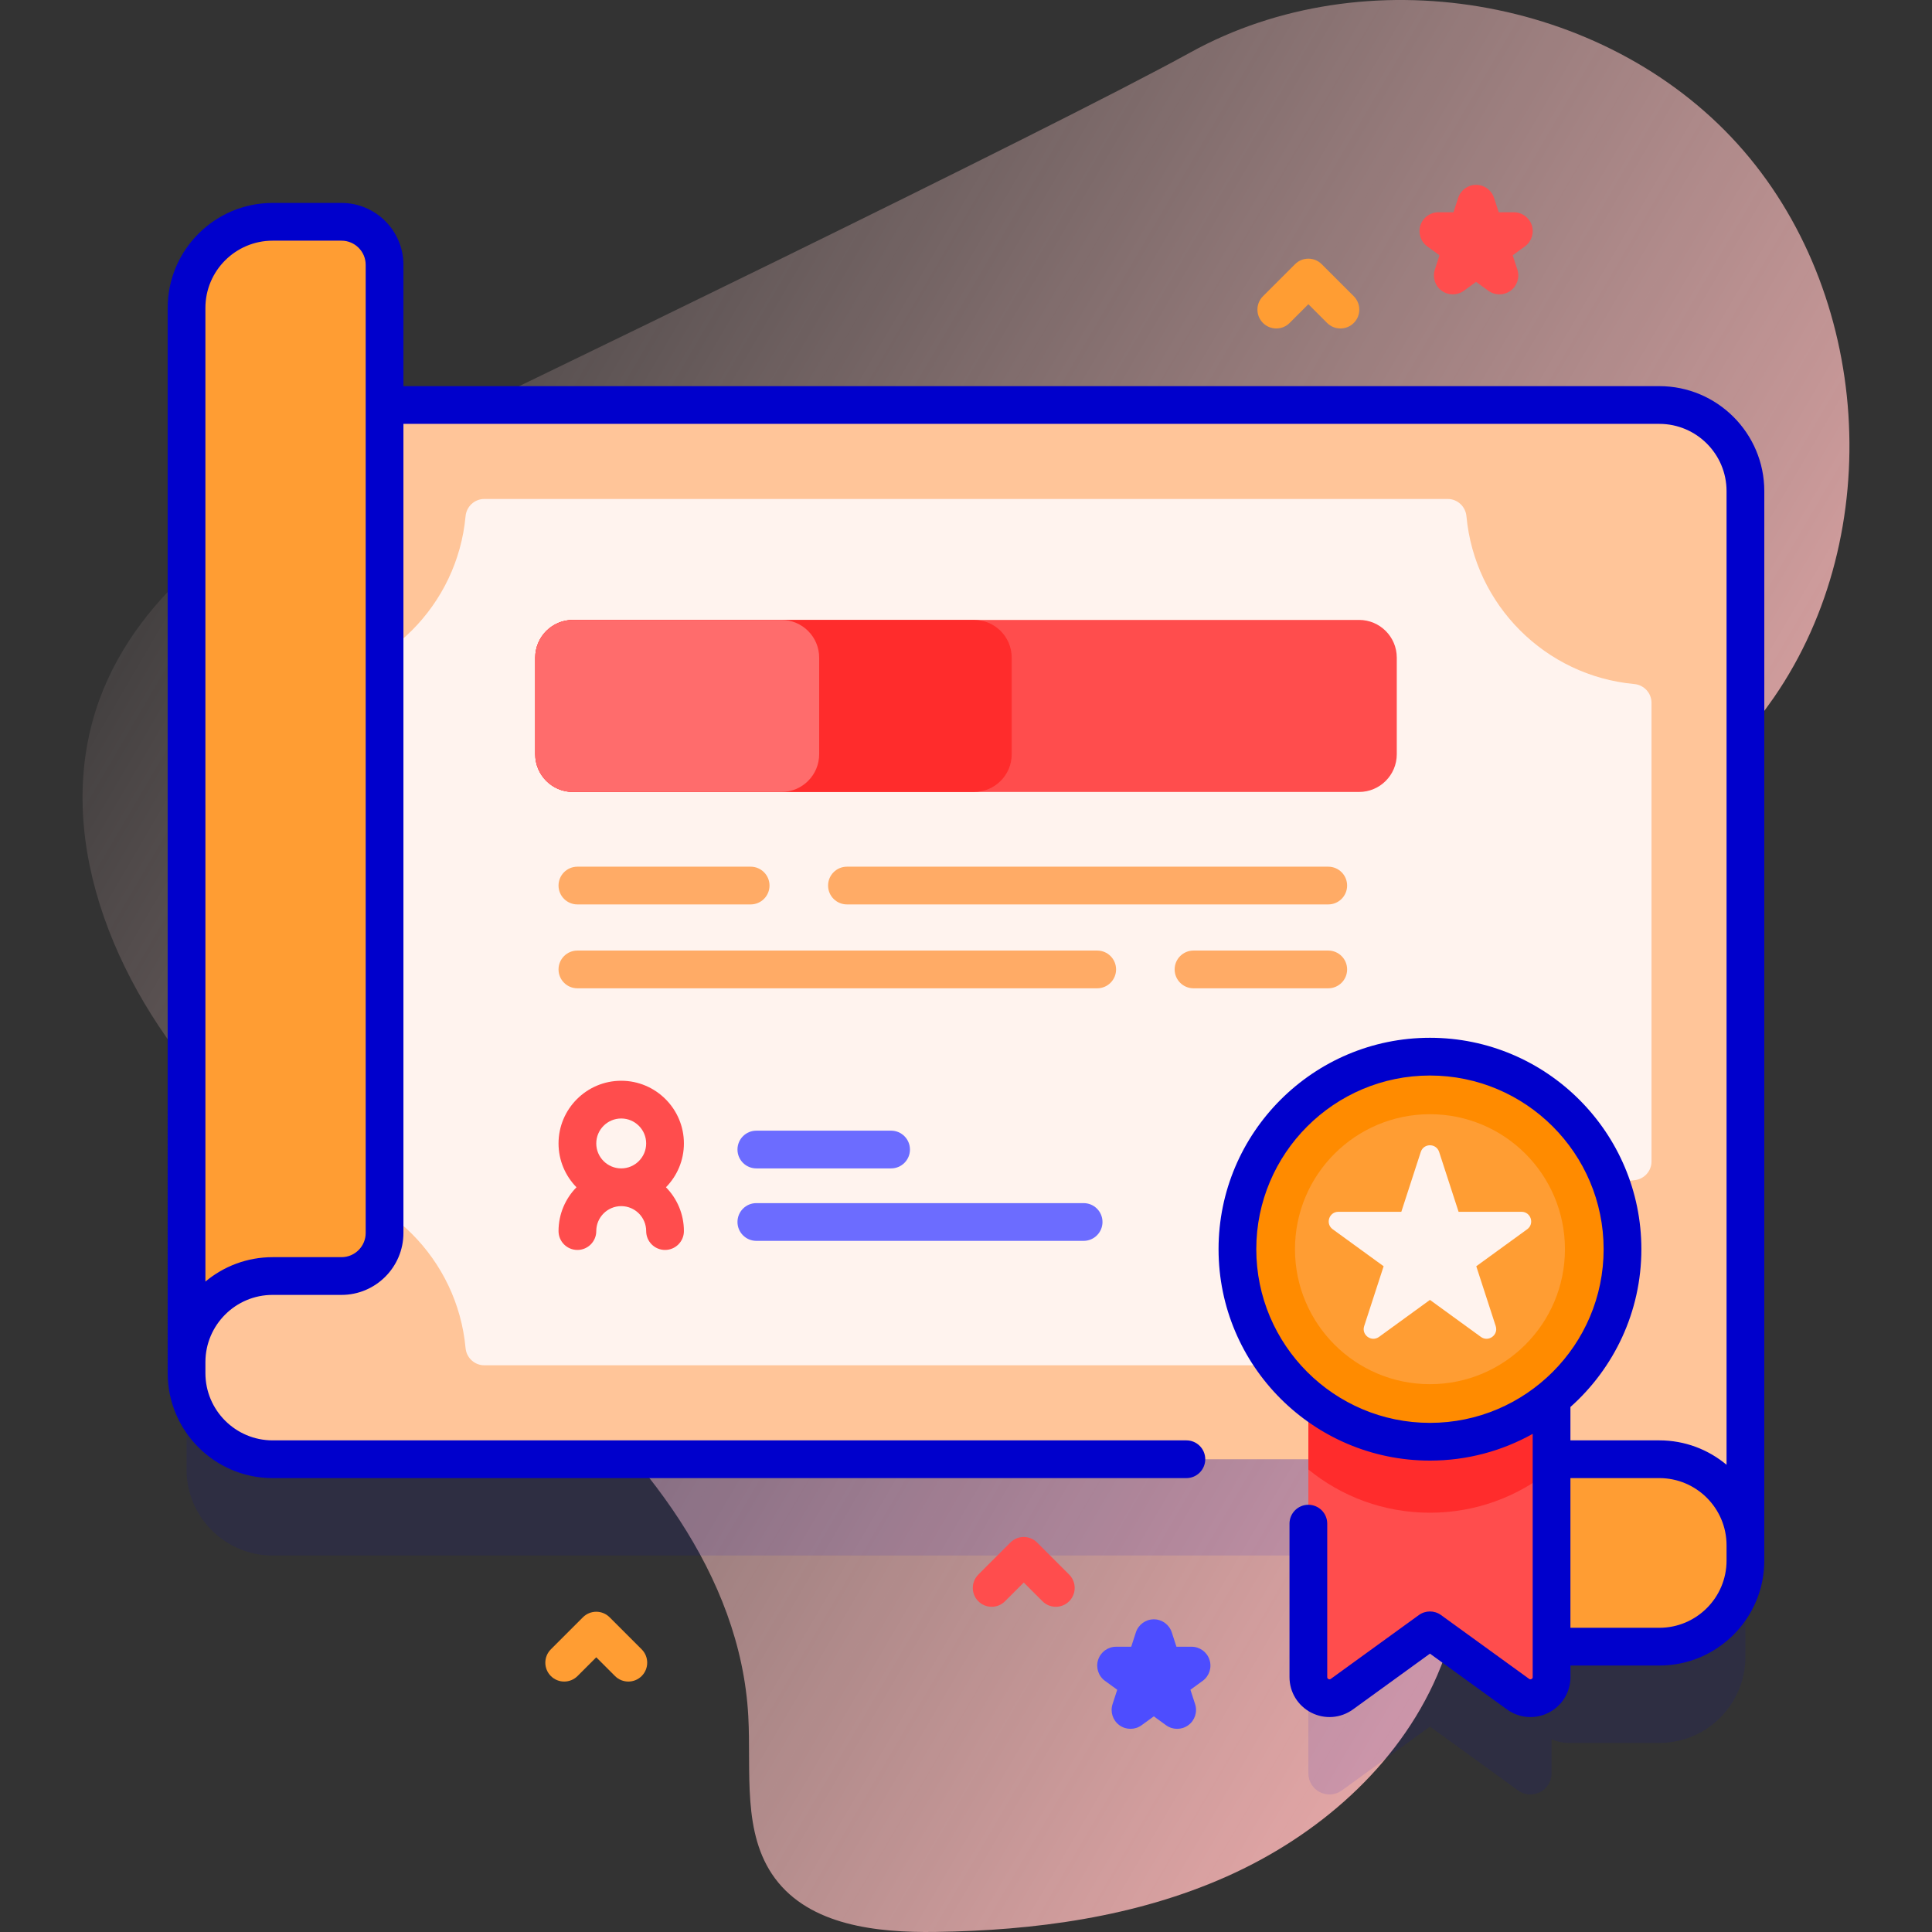 <svg id="Capa_1" enable-background="new 0 0 512 512" height="512" viewBox="0 0 512 512" width="512" xmlns="http://www.w3.org/2000/svg" xmlns:xlink="http://www.w3.org/1999/xlink"><rect x="0" y="0" width="512" height="512" fill="#333333" stroke="none"/><linearGradient id="SVGID_1_" gradientUnits="userSpaceOnUse" x1="26.124" x2="516.11" y1="86.624" y2="373.657"><stop offset="0" stop-color="#ffd9d9" stop-opacity="0"/><stop offset=".998" stop-color="#ffb3b3"/></linearGradient><g><g><path d="m460.449 38.121c-35.472-39.195-98.702-49.759-144.99-24.225-37.141 20.489-182.114 90.687-222.165 109.717-28.074 13.339-56.099 32.387-66.854 61.55-13.023 35.316 3.472 75.506 28.607 103.526s58.084 47.65 86.78 72.01 54.446 56.541 56.48 94.127c.797 14.736-1.711 31.064 7.061 42.932 9.236 12.494 26.951 14.442 42.486 14.227 26.353-.364 53.061-3.942 77.144-14.649s45.428-29.139 55.877-53.335c22.792-52.778-10.039-117.431 13.122-170.047 15.83-35.961 53.83-56.808 76.136-89.153 30.012-43.519 25.788-107.486-9.684-146.68z" fill="url(#SVGID_1_)"/></g><g><path d="m462.566 155.669c0-12.606-10.229-22.824-22.824-22.824h-337.827v-37.143c0-6.297-5.103-11.412-11.401-11.412h-18.257c-12.605 0-22.823 10.218-22.823 22.813v282.313c0 12.595 10.218 22.813 22.812 22.813h274.484v57.729c0 4.56 5.17 7.2 8.87 4.53l23.35-16.92 23.36 16.92c3.69 2.67 8.87.03 8.87-4.53v-9.028c1.402.616 2.948.963 4.578.963h23.984c10.338 0 19.078-6.889 21.871-16.329.613-2.059.942-4.227.942-6.483z" fill="#00c" opacity=".1"/><g><g><g><g><g><g><g><g><g><g><g><path d="m439.742 436.38h-23.984c-6.297 0-11.401-5.104-11.401-11.401v-49.436h35.385c12.595 0 22.813-10.218 22.813-22.824v60.848c0 2.256-.329 4.424-.942 6.483-2.793 9.441-11.532 16.33-21.871 16.33z" fill="#ff9d33"/><path d="m462.566 409.54c0-12.605-10.229-22.823-22.824-22.823h-367.496c-12.595 0-22.812-10.218-22.812-22.813v-256.571h390.308c12.595 0 22.824 10.218 22.824 22.824z" fill="#ffc599"/><path d="m437.668 307.797v-121.544c0-2.598-1.993-4.738-4.58-4.977-23.548-2.171-42.294-20.917-44.465-44.465-.239-2.587-2.379-4.58-4.977-4.58h-255.292c-2.598 0-4.738 1.993-4.977 4.58-2.171 23.548-20.917 42.294-44.465 44.465-2.587.239-4.58 2.379-4.58 4.977v121.544c0 2.598 1.993 4.738 4.58 4.977 23.548 2.171 42.294 20.917 44.465 44.465.239 2.587 2.379 4.58 4.977 4.58h255.292c2.598 0 4.738-1.993 4.977-4.58 2.171-23.548 20.917-42.294 44.465-44.465 2.587-.239 4.58-2.379 4.58-4.977z" fill="#fff3ee"/><g><g><g><path d="m352.001 239.681h-127.552c-2.762 0-5-2.239-5-5s2.238-5 5-5h127.552c2.762 0 5 2.239 5 5s-2.239 5-5 5z" fill="#ffab66"/></g></g><g><g><path d="m198.93 239.681h-45.914c-2.762 0-5-2.239-5-5s2.238-5 5-5h45.914c2.762 0 5 2.239 5 5s-2.238 5-5 5z" fill="#ffab66"/></g></g><g><g><path d="m352.001 261.909h-35.709c-2.762 0-5-2.239-5-5s2.238-5 5-5h35.709c2.762 0 5 2.239 5 5s-2.239 5-5 5z" fill="#ffab66"/></g></g><g><g><path d="m290.772 261.909h-137.756c-2.762 0-5-2.239-5-5s2.238-5 5-5h137.756c2.762 0 5 2.239 5 5s-2.238 5-5 5z" fill="#ffab66"/></g></g></g></g></g></g></g><path d="m49.434 360.974v-279.383c0-12.595 10.218-22.813 22.823-22.813h18.257c6.297 0 11.401 5.115 11.401 11.412v256.56c0 6.297-5.103 11.412-11.401 11.412h-18.257c-12.605-.001-22.823 10.217-22.823 22.812z" fill="#ff9d33"/></g></g></g></g></g></g><g><g><g><path d="m411.18 358.265v86.18c0 4.56-5.18 7.2-8.87 4.53l-23.36-16.92-23.35 16.92c-3.7 2.67-8.87.03-8.87-4.53v-86.18z" fill="#ff4d4d"/><g><path d="m411.18 358.265v31.15c-8.78 7.17-20.01 11.47-32.23 11.47s-23.44-4.29-32.22-11.46v-31.16z" fill="#ff2c2c"/></g></g><g><circle cx="378.954" cy="331.049" fill="#ff8b00" r="51.025"/></g><path d="m439.739 102.331h-332.827v-32.143c0-9.048-7.36-16.408-16.408-16.408h-18.253c-15.339 0-27.817 12.479-27.817 27.816l.002 282.3c0 15.339 12.479 27.817 27.816 27.817h242.153c2.762 0 5-2.238 5-5s-2.238-5-5-5h-242.153c-9.824 0-17.816-7.993-17.816-17.817v-2.957c.021-9.806 8.004-17.778 17.815-17.778h18.253c9.048 0 16.408-7.36 16.408-16.408v-214.422h332.827c9.824 0 17.816 7.992 17.816 17.816v258.035c-4.829-4.037-11.044-6.47-17.816-6.47h-23.56v-8.842c11.524-10.269 18.8-25.208 18.8-41.822 0-30.893-25.133-56.025-56.025-56.025s-56.025 25.133-56.025 56.025 25.133 56.025 56.025 56.025c9.877 0 19.159-2.579 27.226-7.084v64.458c0 .106 0 .355-.32.52-.325.168-.537.018-.62-.042l-23.356-16.92c-1.75-1.268-4.116-1.268-5.868 0l-23.338 16.914c-.09.065-.3.218-.627.048-.32-.164-.32-.413-.32-.52v-40.664c0-2.762-2.238-5-5-5s-5 2.238-5 5v40.664c0 3.993 2.209 7.604 5.766 9.423 3.563 1.82 7.79 1.5 11.042-.848l20.413-14.794 20.43 14.8c1.848 1.334 4.016 2.012 6.197 2.012 1.647 0 3.304-.387 4.836-1.171 3.557-1.819 5.767-5.43 5.767-9.422v-3.065h23.56c15.338 0 27.816-12.479 27.816-27.816v-283.419c-.002-15.337-12.481-27.816-27.819-27.816zm-342.827 224.422c0 3.533-2.875 6.408-6.408 6.408h-18.253c-6.771 0-12.987 2.433-17.815 6.469v-126.234c0-.007-.002-.013-.002-.02v-131.78c0-9.824 7.993-17.816 17.817-17.816h18.253c3.533 0 6.408 2.875 6.408 6.408zm236.017 4.296c0-25.379 20.646-46.025 46.025-46.025s46.025 20.646 46.025 46.025-20.646 46.025-46.025 46.025-46.025-20.646-46.025-46.025zm124.627 82.517c0 9.824-7.992 17.816-17.816 17.816h-23.56v-39.67h23.56c9.824 0 17.816 7.992 17.816 17.816z" fill="#00c"/><g><circle cx="378.954" cy="331.049" fill="#ff9d33" r="35.772"/></g></g><path d="m381.386 305.275 5.154 15.864h16.68c2.477 0 3.507 3.17 1.503 4.626l-13.495 9.804 5.154 15.864c.765 2.356-1.931 4.315-3.935 2.859l-13.495-9.804-13.495 9.804c-2.004 1.456-4.7-.503-3.935-2.859l5.155-15.864-13.495-9.804c-2.004-1.456-.974-4.626 1.503-4.626h16.68l5.155-15.864c.767-2.356 4.1-2.356 4.866 0z" fill="#fff3ee"/></g></g><path d="m360.161 209.878h-208.322c-5.523 0-10-4.477-10-10v-25.592c0-5.523 4.477-10 10-10h208.322c5.523 0 10 4.477 10 10v25.592c0 5.523-4.477 10-10 10z" fill="#ff4d4d"/><path d="m258.114 209.878h-106.275c-5.523 0-10-4.477-10-10v-25.592c0-5.523 4.477-10 10-10h106.274c5.523 0 10 4.477 10 10v25.592c.001 5.523-4.477 10-9.999 10z" fill="#ff2c2c"/><path d="m207.09 209.878h-55.251c-5.523 0-10-4.477-10-10v-25.592c0-5.523 4.477-10 10-10h55.251c5.523 0 10 4.477 10 10v25.592c0 5.523-4.477 10-10 10z" fill="#ff6c6c"/><g><g><g><g><path d="m236.148 309.638h-35.709c-2.762 0-5-2.239-5-5s2.238-5 5-5h35.709c2.762 0 5 2.239 5 5s-2.238 5-5 5z" fill="#6c6cff"/></g></g><g><g><path d="m287.172 328.84h-86.733c-2.762 0-5-2.239-5-5s2.238-5 5-5h86.733c2.762 0 5 2.239 5 5s-2.238 5-5 5z" fill="#6c6cff"/></g></g></g><path d="m181.243 303.024c0-9.16-7.453-16.613-16.613-16.613s-16.613 7.453-16.613 16.613c0 4.518 1.818 8.615 4.755 11.613-2.937 2.998-4.755 7.095-4.755 11.613 0 2.762 2.238 5 5 5s5-2.238 5-5c0-3.646 2.967-6.613 6.613-6.613s6.613 2.967 6.613 6.613c0 2.762 2.238 5 5 5s5-2.238 5-5c0-4.518-1.818-8.615-4.755-11.613 2.936-2.997 4.755-7.095 4.755-11.613zm-16.614-6.613c3.646 0 6.613 2.967 6.613 6.613s-2.967 6.613-6.613 6.613-6.613-2.967-6.613-6.613 2.967-6.613 6.613-6.613z" fill="#ff4d4d"/></g><path d="m397.359 78.006c-1.031 0-2.063-.318-2.939-.955l-3.24-2.354-3.242 2.354c-1.752 1.273-4.124 1.273-5.878 0-1.752-1.273-2.485-3.53-1.815-5.59l1.237-3.81-3.241-2.355c-1.752-1.273-2.485-3.53-1.815-5.59.669-2.061 2.589-3.455 4.755-3.455h4.006l1.239-3.812c.669-2.06 2.589-3.454 4.755-3.454 2.166 0 4.086 1.395 4.755 3.455l1.238 3.811h4.007c2.166 0 4.086 1.395 4.755 3.455.67 2.06-.063 4.317-1.816 5.59l-3.241 2.355 1.237 3.81c.67 2.06-.063 4.317-1.816 5.59-.878.637-1.909.955-2.941.955z" fill="#ff4d4d"/><path d="m311.953 458.159c-1.031 0-2.063-.318-2.938-.955l-3.242-2.354-3.242 2.354c-1.752 1.273-4.124 1.273-5.878 0-1.752-1.273-2.485-3.53-1.815-5.591l1.238-3.81-3.241-2.355c-1.753-1.272-2.486-3.53-1.816-5.59.669-2.061 2.589-3.455 4.755-3.455h4.007l1.238-3.811c.669-2.061 2.589-3.455 4.755-3.455s4.086 1.395 4.755 3.455l1.238 3.811h4.007c2.166 0 4.086 1.395 4.755 3.455.67 2.06-.063 4.317-1.816 5.59l-3.241 2.355 1.238 3.81c.67 2.061-.063 4.317-1.815 5.591-.879.637-1.911.955-2.942.955z" fill="#4d4dff"/><path d="m355.23 87.049c-1.279 0-2.56-.488-3.535-1.465l-4.965-4.964-4.965 4.964c-1.951 1.953-5.119 1.953-7.07 0-1.953-1.952-1.953-5.118 0-7.07l8.5-8.5c1.951-1.953 5.119-1.953 7.07 0l8.5 8.5c1.953 1.952 1.953 5.118 0 7.07-.975.977-2.255 1.465-3.535 1.465z" fill="#ff9d33"/><path d="m166.516 445.63c-1.279 0-2.56-.488-3.535-1.465l-4.965-4.964-4.965 4.964c-1.951 1.953-5.119 1.953-7.07 0-1.953-1.952-1.953-5.118 0-7.07l8.5-8.5c1.951-1.953 5.119-1.953 7.07 0l8.5 8.5c1.953 1.952 1.953 5.118 0 7.07-.976.977-2.256 1.465-3.535 1.465z" fill="#ff9d33"/><path d="m279.803 425.816c-1.279 0-2.56-.488-3.535-1.465l-4.965-4.964-4.965 4.964c-1.951 1.953-5.119 1.953-7.07 0-1.953-1.952-1.953-5.118 0-7.07l8.5-8.5c1.951-1.953 5.119-1.953 7.07 0l8.5 8.5c1.953 1.952 1.953 5.118 0 7.07-.976.977-2.256 1.465-3.535 1.465z" fill="#ff4d4d"/></g></g></svg>